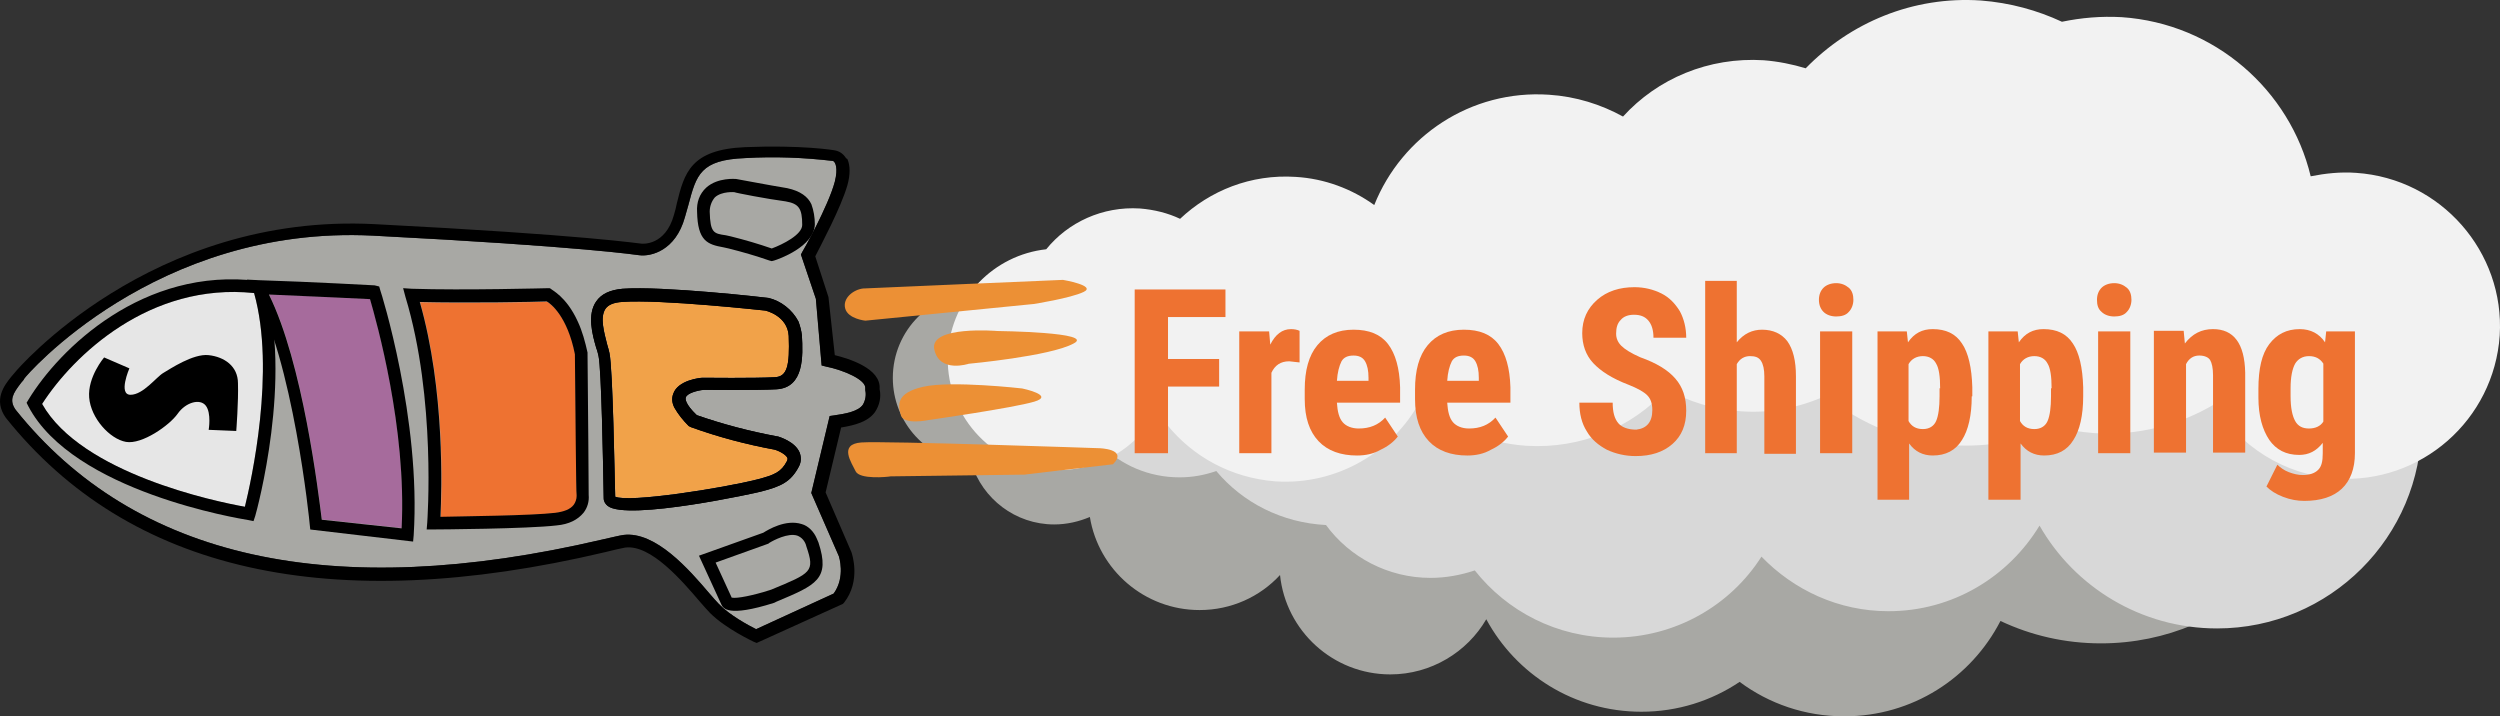 <?xml version="1.0" encoding="utf-8"?>
<!-- Generator: Adobe Illustrator 16.0.0, SVG Export Plug-In . SVG Version: 6.00 Build 0)  -->
<!DOCTYPE svg PUBLIC "-//W3C//DTD SVG 1.1//EN" "http://www.w3.org/Graphics/SVG/1.1/DTD/svg11.dtd">
<svg version="1.1" id="Layer_1" xmlns="http://www.w3.org/2000/svg" xmlns:xlink="http://www.w3.org/1999/xlink" x="0px" y="0px"
	 width="501.304px" height="143.641px" viewBox="39.043 307.886 501.304 143.641"
	 enable-background="new 39.043 307.886 501.304 143.641" xml:space="preserve">
<rect x="39.043" y="307.886" width="501.304" height="143.641" fill="#333333" stroke="none"/>
<path fill="#A8A8A4" d="M459.993,341.625c-23.615,0-43.199,17.165-46.886,39.629c-1.498-0.23-2.995-0.346-4.493-0.346
	c-7.258,0-14.055,2.189-19.699,5.991c-5.875-4.378-13.133-6.912-20.966-6.912c-16.129,0-29.837,10.944-33.984,25.689
	c-4.032-4.378-9.907-7.143-16.358-7.143c-6.336,0-12.096,2.649-16.128,7.027c-1.152-11.174-10.599-19.93-22.119-19.93
	c-4.838,0-9.216,1.498-12.787,4.147c-2.304-6.105-7.949-10.599-14.63-11.174c-2.189-7.027-8.755-12.211-16.589-12.211
	c-9.562,0-17.28,7.718-17.28,17.28c0,8.985,6.912,16.473,15.782,17.164c2.189,7.027,8.755,12.212,16.589,12.212
	c2.534,0,4.954-0.576,7.142-1.498c1.728,10.599,10.944,18.663,22.003,18.663c6.336,0,12.096-2.65,16.128-7.027
	c1.151,11.174,10.598,19.93,22.118,19.93c8.179,0,15.437-4.493,19.238-11.06c5.99,11.06,17.626,18.547,31.104,18.547
	c7.258,0,14.055-2.188,19.699-5.99c5.876,4.378,13.133,6.912,20.967,6.912c13.709,0,25.459-7.719,31.335-19.123
	c6.105,2.88,12.902,4.492,20.159,4.492c26.266,0,47.578-21.312,47.578-47.577S486.259,341.625,459.993,341.625z"/>
<path fill="#D8D8D8" d="M483.609,351.763c-16.243,0-30.183,9.446-36.864,23.155c-6.336-9.101-16.934-15.091-28.915-15.091
	c-12.441,0-23.501,6.451-29.722,16.243c-6.451-6.682-15.437-10.944-25.459-10.944c-9.331,0-17.855,3.571-24.076,9.562
	c-0.922-0.461-1.959-1.037-2.996-1.382c-3.916-12.327-15.552-21.312-29.146-21.312c-8.524,0-16.127,3.456-21.772,9.101
	c-2.765-1.267-5.875-1.958-9.101-1.958c-12.327,0-22.234,9.907-22.234,22.234c0,12.326,9.907,22.234,22.234,22.234
	c2.649,0,5.068-0.461,7.373-1.268c5.299,6.336,13.133,10.368,22.003,10.829c4.723,6.451,12.441,10.598,20.966,10.598
	c3.111,0,6.106-0.575,8.871-1.497c6.451,8.179,16.474,13.479,27.763,13.479c12.441,0,23.501-6.451,29.722-16.243
	c6.451,6.682,15.437,10.943,25.459,10.943c12.902,0,24.077-6.911,30.298-17.164c7.027,12.326,20.391,20.62,35.597,20.62
	c22.579,0,41.012-18.316,41.012-41.011S506.188,351.763,483.609,351.763z"/>
<path fill="#F2F2F2" d="M511.488,342.547c-3.11-0.23-6.221,0.115-9.102,0.691c-4.146-17.28-19.238-30.643-37.9-31.91
	c-4.147-0.23-8.063,0.115-11.98,0.921c-4.954-2.304-10.368-3.801-16.243-4.262c-13.709-0.922-26.266,4.493-35.137,13.594
	c-2.649-0.807-5.529-1.383-8.409-1.613c-11.06-0.691-21.312,3.687-28.224,11.29c-4.378-2.419-9.446-4.032-14.861-4.378
	c-15.667-1.037-29.491,8.294-35.021,22.119c-4.493-3.226-9.907-5.299-15.782-5.645c-8.985-0.576-17.165,2.765-23.155,8.41
	c-2.419-1.152-5.184-1.843-8.064-2.074c-7.488-0.46-14.4,2.765-18.777,8.179c-10.483,1.152-18.893,9.677-19.699,20.621
	c-0.807,12.211,8.525,22.809,20.736,23.616c7.488,0.461,14.4-2.765,18.778-8.179c1.498-0.115,2.995-0.46,4.377-0.921
	c5.184,6.451,12.902,10.714,21.773,11.405c12.326,0.806,23.501-5.876,29.03-16.128c5.645,5.069,13.018,8.41,21.197,8.986
	c11.059,0.691,21.312-3.687,28.224-11.29c4.378,2.419,9.446,4.032,14.86,4.378c6.106,0.46,11.866-0.807,17.05-3.111
	c6.912,5.645,15.667,9.332,25.229,9.908c7.373,0.461,14.516-0.922,20.852-3.687c2.419,0.691,5.069,1.037,7.719,1.267
	c8.755,0.576,17.049-1.613,24.076-5.76c5.069,8.295,13.939,14.17,24.423,14.861c17.05,1.152,31.68-11.751,32.832-28.685
	C541.325,358.445,528.537,343.699,511.488,342.547z"/>
<g id="Group_161" transform="translate(2685.416 336.429)">
	<path id="Path_599" fill="#A8A8A4" d="M-2482.761,31.381l-2.995-8.871l0.23-0.461c0.115-0.115,5.299-9.331,6.566-14.169
		c0.691-2.765,0.116-3.917-0.345-4.147c-5.876-0.691-11.751-0.921-17.626-0.576c-8.985,0.346-9.792,3.341-11.405,9.446
		c-0.23,0.806-0.46,1.613-0.691,2.419c-1.844,6.682-6.797,7.949-9.216,7.603c-0.115,0-10.944-1.728-53.337-3.917
		c-43.661-2.188-69.812,28.339-69.927,28.685s-0.46,0.576-0.691,0.921c-1.497,1.958-2.419,3.341-1.036,5.299
		c23.961,29.952,63.475,38.707,117.619,26.035c2.073-0.461,3.456-0.807,4.262-0.922c6.451-0.807,13.248,7.027,17.165,11.636
		c0.807,0.921,1.498,1.728,1.958,2.188c2.189,2.304,6.106,4.378,7.488,5.069l15.552-7.143c2.419-3.341,1.037-7.488,1.037-7.488
		l-5.53-12.672l3.687-15.437l0.806-0.115c2.419-0.346,4.954-0.806,5.875-2.188c0.46-0.807,0.691-1.843,0.46-2.88v-0.345
		c0.23-1.728-4.377-3.687-7.833-4.378l-0.921-0.23L-2482.761,31.381z"/>
	<path id="Path_600" fill="#E6E6E6" d="M-2597.27,73.083c1.268-5.184,6.221-27.302,1.844-42.854
		c-20.967-2.188-36.288,12.557-42.509,22.234C-2630.102,66.401-2603.145,72.046-2597.27,73.083z"/>
	<path id="Path_601" fill="#F1A249" d="M-2511.1,53.153c-0.46-0.921-0.576-1.843-0.23-2.765c0.921-2.765,5.414-3.226,5.875-3.226
		c0.23,0,10.599,0.115,14.516-0.115c2.419-0.115,2.995-2.189,2.765-8.294c-0.23-4.032-4.608-5.069-4.724-5.069
		s-20.852-2.304-28.685-1.728c-1.728,0.115-2.765,0.576-3.341,1.382c-1.152,1.728-0.23,4.838,0.346,7.143
		c0.23,0.691,0.346,1.267,0.461,1.728c0.691,3.226,1.036,24.999,1.151,28.799c2.765,1.268,21.658-1.728,28.455-3.455
		c3.572-0.922,4.838-1.498,5.991-3.687c0.115-0.23,0.115-0.346,0.115-0.576c-0.23-0.691-1.729-1.497-2.65-1.728
		c-5.645-1.037-11.29-2.535-16.704-4.493l-0.23-0.115l-0.115-0.115C-2509.372,55.803-2510.409,54.535-2511.1,53.153z"/>
	<path id="Path_602" fill="#EE7231" d="M-2531.029,42.555c-1.498-7.718-4.839-10.138-5.645-10.599
		c-2.304,0.115-15.898,0.346-25.46,0.115c5.069,17.741,4.378,37.786,4.147,43.085c4.378-0.115,18.202-0.23,23.04-0.807
		c1.728-0.23,2.995-0.691,3.687-1.613c0.346-0.461,0.576-1.152,0.576-1.729v-0.229
		C-2530.799,70.664-2530.914,53.038-2531.029,42.555z"/>
	<path id="Path_603" fill="#A66B9C" d="M-2565.82,77.345c1.037-20.045-5.068-41.587-6.336-45.965
		c-2.765-0.115-11.635-0.576-20.275-0.922c6.797,13.709,9.907,39.629,10.599,45.159L-2565.82,77.345z"/>
	<path id="Path_604" d="M-2598.998,57.876l-5.53-0.23c0,0,0.576-3.341-0.576-4.839c-1.152-1.498-4.032-0.691-5.645,1.613
		c-1.612,2.304-7.142,6.221-10.368,5.645c-3.226-0.576-7.027-4.723-7.373-8.87c-0.346-4.147,2.995-8.064,2.995-8.064l5.068,2.189
		c0,0-2.304,5.299,0.23,5.299s5.184-3.571,6.566-4.378c1.383-0.806,5.99-3.917,9.101-3.571c3.11,0.345,5.875,2.188,5.875,5.645
		C-2598.537,52.001-2598.998,57.876-2598.998,57.876z"/>
	<path id="Path_605" fill="#EC9035" d="M-2467.785,66.977c-0.576,0.115-6.221,0.691-7.027-1.037
		c-0.807-1.728-3.456-5.414,1.152-5.76c4.608-0.346,47.693,1.152,47.693,1.152s5.875,0.115,2.765,3.225
		c-6.221,0.691-17.741,2.074-17.741,2.074L-2467.785,66.977z"/>
	<path id="Path_606" fill="#EC9035" d="M-2472.854,35.758c0,0-3.456-0.346-4.032-2.419c-0.576-2.073,1.613-3.801,3.571-4.032
		c2.074-0.115,40.09-1.728,40.09-1.728s6.797,1.152,4.147,2.419c-2.649,1.268-10.022,2.419-10.022,2.419L-2472.854,35.758z"/>
	<path id="Path_607" fill="#EC9035" d="M-2460.182,55.688c0,0-4.953,1.037-5.529-0.922s-1.152-4.493,4.492-5.76
		c5.645-1.267,19.814,0.346,19.814,0.346s6.682,1.382,2.419,2.649S-2460.182,55.688-2460.182,55.688z"/>
	<path id="Path_608" fill="#EC9035" d="M-2452.117,44.398c0,0-5.875,1.958-6.912-2.88c-1.037-4.838,12.672-3.686,12.672-3.686
		s19.93,0.23,15.206,2.534C-2435.875,42.901-2452.117,44.398-2452.117,44.398z"/>
	<g id="Group_160" transform="translate(59.483)">
		<g id="Group_152">
			<path id="Path_609" d="M-2535.927,3.387c0.576,1.267,0.576,3.11,0,5.184c-1.268,4.493-5.414,12.211-6.451,14.285l2.649,8.179
				l1.268,11.635c2.765,0.691,9.331,2.649,8.985,6.796c0.346,1.613,0,3.226-0.922,4.608c-1.382,1.958-4.032,2.649-6.796,3.11
				l-3.11,13.018l5.184,11.981c0.115,0.345,1.958,5.759-1.498,10.137l-0.23,0.23l-17.28,7.834l-0.576-0.23
				c-0.23-0.115-5.645-2.649-8.755-5.76c-0.576-0.576-1.267-1.383-2.074-2.305c-3.456-4.032-9.792-11.52-14.976-10.828
				c-0.691,0.115-2.189,0.461-4.032,0.922c-55.065,13.017-95.501,3.916-120.154-26.958c-2.534-3.571-0.346-6.451,1.152-8.294
				c0.23-0.23,0.461-0.576,0.691-0.806c0.23-0.346,27.188-32.026,72.115-29.722c42.624,2.188,53.107,3.917,53.568,3.917
				c0.115,0,4.723,0.461,6.451-5.76c0.23-0.807,0.461-1.613,0.576-2.304c1.498-6.105,2.765-10.829,13.708-11.29
				c11.174-0.461,17.856,0.576,18.202,0.691c0.922,0.23,1.612,0.806,2.074,1.613C-2536.042,3.156-2536.042,3.272-2535.927,3.387z
				 M-2542.263,31.381l-2.995-8.871l0.23-0.461c0.116-0.115,5.299-9.331,6.566-14.169c0.691-2.765,0.115-3.917-0.346-4.147
				c-5.875-0.691-11.75-0.921-17.625-0.576c-8.986,0.346-9.792,3.341-11.405,9.446c-0.23,0.806-0.46,1.613-0.691,2.419
				c-1.843,6.682-6.796,7.949-9.216,7.603c-0.116,0-10.944-1.728-53.337-3.917c-43.661-2.188-69.812,28.339-69.927,28.685
				s-0.461,0.576-0.691,0.921c-1.498,1.958-2.419,3.341-1.037,5.299c23.961,29.952,63.475,38.707,117.62,26.035
				c2.073-0.461,3.456-0.807,4.262-0.922c6.451-0.807,13.248,7.027,17.165,11.636c0.807,0.921,1.498,1.728,1.958,2.188
				c2.188,2.304,6.105,4.378,7.488,5.069l15.552-7.143c2.42-3.341,1.037-7.488,1.037-7.488l-5.53-12.672l3.687-15.437l0.806-0.115
				c2.419-0.346,4.954-0.806,5.875-2.188c0.46-0.807,0.691-1.843,0.46-2.88v-0.345c0.23-1.728-4.377-3.687-7.833-4.378l-0.921-0.23
				L-2542.263,31.381z"/>
		</g>
		<g id="Group_153" transform="translate(151.321 30.49)">
			<path id="Path_610" d="M-2804.383-2.577l0.23,0.807c5.76,18.316-1.498,45.043-1.843,46.195l-0.346,1.037l-1.152-0.23
				c-1.382-0.23-35.021-5.646-44.006-22.81l-0.346-0.691l0.346-0.576c6.221-10.253,23.04-26.727,46.08-23.847L-2804.383-2.577z
				 M-2808.069,42.581c1.267-5.184,6.221-27.302,1.843-42.854c-20.966-2.189-36.288,12.557-42.508,22.233
				C-2840.901,35.899-2813.944,41.544-2808.069,42.581L-2808.069,42.581z"/>
		</g>
		<g id="Group_154" transform="translate(116.399 25.25)">
			<path id="Path_611" d="M-2746.215,3.654l0.23,0.807c0.115,0.23,8.179,25.805,6.682,49.076l-0.116,1.267l-20.62-2.419
				l-0.115-1.037c0-0.346-3.341-33.293-11.405-47.117l-1.152-1.958l2.304,0.115c10.944,0.346,23.155,1.037,23.271,1.037
				L-2746.215,3.654z M-2741.723,52.153c1.037-20.045-5.068-41.587-6.336-45.965c-2.765-0.115-11.635-0.576-20.275-0.922
				c6.797,13.709,9.907,39.629,10.599,45.158L-2741.723,52.153z"/>
		</g>
		<g id="Group_155" transform="translate(72.861 28.344)">
			<path id="Path_612" d="M-2662.863,7.58c0.922,1.958,1.498,4.147,1.959,6.221v0.23c0.115,10.137,0.23,27.187,0.23,28.338
				c0.116,1.268-0.23,2.535-1.037,3.572c-1.152,1.382-2.88,2.304-5.414,2.534c-5.875,0.69-23.847,0.806-24.653,0.806h-1.382
				l0.115-1.382c0-0.23,1.843-24.768-4.378-45.273l-0.46-1.728l1.728,0.115c10.368,0.345,27.188-0.115,27.417-0.115h0.23l0.23,0.115
				C-2668.161,1.244-2665.166,2.511-2662.863,7.58z M-2663.438,14.146c-1.498-7.604-4.838-10.138-5.645-10.599
				c-2.304,0.115-15.897,0.346-25.459,0.115c5.068,17.741,4.378,37.786,4.147,43.085c4.377-0.115,18.201-0.23,23.04-0.807
				c1.728-0.23,2.995-0.691,3.687-1.613c0.345-0.461,0.576-1.152,0.576-1.729v-0.23
				C-2663.208,42.37-2663.323,24.629-2663.438,14.146L-2663.438,14.146z"/>
		</g>
		<g id="Group_157" transform="translate(19.476 33.242)">
			<g id="Group_156">
				<path id="Path_613" d="M-2565.223,2.68c0.346,0.921,0.576,1.843,0.691,2.765c0.23,4.147,0.46,10.483-5.069,10.829
					c-4.032,0.23-14.169,0.115-14.63,0.115c-1.268,0.115-3.341,0.691-3.571,1.498c-0.116,0.23-0.23,1.267,2.188,3.571
					c5.299,1.843,10.598,3.226,16.128,4.263h0.115c0.346,0.115,3.456,1.037,4.378,3.226c0.346,0.921,0.346,1.843-0.115,2.765
					c-1.613,3.11-3.571,4.032-7.604,5.068c-0.23,0.115-26.842,5.99-30.759,2.881c-0.46-0.346-0.806-0.922-0.806-1.498l0,0
					c-0.116-7.027-0.461-25.92-1.037-28.569c-0.115-0.461-0.23-1.037-0.461-1.613c-0.806-2.765-1.843-6.682,0-9.332
					c1.037-1.498,2.765-2.304,5.3-2.534c8.063-0.576,28.454,1.728,29.261,1.843C-2568.794-1.468-2566.49,0.26-2565.223,2.68z
					 M-2590.106,19.959c-0.461-0.921-0.576-1.843-0.23-2.765c0.922-2.765,5.415-3.226,5.875-3.226c0.23,0,10.598,0.115,14.515-0.115
					c2.419-0.115,2.996-2.189,2.765-8.294c-0.23-4.032-4.607-5.069-4.723-5.069c-0.115,0-20.851-2.304-28.685-1.728
					c-1.728,0.115-2.765,0.576-3.341,1.383c-1.152,1.728-0.23,4.838,0.346,7.142c0.23,0.691,0.346,1.267,0.46,1.728
					c0.691,3.226,1.037,24.999,1.152,28.8c2.765,1.268,21.657-1.728,28.454-3.455c3.571-0.922,4.839-1.498,5.99-3.688
					c0.115-0.23,0.115-0.346,0.115-0.576c-0.23-0.69-1.728-1.497-2.649-1.728c-5.645-1.036-11.29-2.534-16.704-4.493l-0.23-0.115
					l-0.23-0.115C-2588.378,22.494-2589.3,21.342-2590.106,19.959L-2590.106,19.959z"/>
			</g>
			<path id="Path_614" d="M-2565.223,2.68c0.346,0.921,0.576,1.843,0.691,2.765c0.23,4.147,0.46,10.483-5.069,10.829
				c-4.032,0.23-14.169,0.115-14.63,0.115c-1.268,0.115-3.341,0.691-3.571,1.498c-0.116,0.23-0.23,1.267,2.188,3.571
				c5.299,1.843,10.598,3.226,16.128,4.263h0.115c0.346,0.115,3.456,1.037,4.378,3.226c0.346,0.921,0.346,1.843-0.115,2.765
				c-1.613,3.11-3.571,4.032-7.604,5.068c-0.23,0.115-26.842,5.99-30.759,2.881c-0.46-0.346-0.806-0.922-0.806-1.498l0,0
				c-0.116-7.027-0.461-25.92-1.037-28.569c-0.115-0.461-0.23-1.037-0.461-1.613c-0.806-2.765-1.843-6.682,0-9.332
				c1.037-1.498,2.765-2.304,5.3-2.534c8.063-0.576,28.454,1.728,29.261,1.843C-2568.794-1.468-2566.49,0.26-2565.223,2.68z
				 M-2590.106,19.959c-0.461-0.921-0.576-1.843-0.23-2.765c0.922-2.765,5.415-3.226,5.875-3.226c0.23,0,10.598,0.115,14.515-0.115
				c2.419-0.115,2.996-2.189,2.765-8.294c-0.23-4.032-4.607-5.069-4.723-5.069c-0.115,0-20.851-2.304-28.685-1.728
				c-1.728,0.115-2.765,0.576-3.341,1.383c-1.152,1.728-0.23,4.838,0.346,7.142c0.23,0.691,0.346,1.267,0.46,1.728
				c0.691,3.226,1.037,24.999,1.152,28.8c2.765,1.268,21.657-1.728,28.454-3.455c3.571-0.922,4.839-1.498,5.99-3.688
				c0.115-0.23,0.115-0.346,0.115-0.576c-0.23-0.69-1.728-1.497-2.649-1.728c-5.645-1.036-11.29-2.534-16.704-4.493l-0.23-0.115
				l-0.23-0.115C-2588.378,22.494-2589.3,21.342-2590.106,19.959L-2590.106,19.959z"/>
		</g>
		<g id="Group_158" transform="translate(14.356 8.209)">
			<path id="Path_615" d="M-2556.439,71.219c0.115,0.23,0.23,0.576,0.346,0.807c2.419,7.373-0.461,8.525-8.41,11.866l-0.46,0.23
				c-9.446,2.995-10.253,1.036-10.599,0.346l-4.493-9.792l12.902-4.608c0.921-0.576,4.493-2.765,7.718-1.728
				C-2558.167,68.686-2557.016,69.838-2556.439,71.219z M-2565.886,81.589l0.346-0.115c8.064-3.341,8.755-3.571,7.027-8.641
				c-0.23-1.037-0.922-1.843-1.844-2.188c-1.843-0.576-4.723,0.921-5.645,1.497l-0.115,0.115l-10.599,3.802l3.226,7.027
				C-2572.452,83.316-2569.111,82.625-2565.886,81.589L-2565.886,81.589z"/>
		</g>
		<g id="Group_159" transform="translate(16.328 95.535)">
			<path id="Path_616" d="M-2559.481-83.122c0.461,1.267,0.691,2.649,0.691,4.032c-0.115,4.493-7.373,7.027-8.18,7.258l-0.46,0.115
				l-0.46-0.115c-2.649-0.921-5.415-1.728-8.18-2.419c-0.346-0.115-0.691-0.115-1.036-0.23c-3.226-0.576-5.185-1.267-5.3-7.142
				c-0.115-1.843,0.461-3.571,1.844-4.838c2.304-2.074,5.875-1.728,5.99-1.728s6.682,1.267,10.252,1.843
				C-2561.669-85.772-2560.172-84.62-2559.481-83.122z M-2567.429-74.252c2.189-0.806,6.106-2.765,6.106-4.723
				c0-3.341-0.691-4.262-3.341-4.723c-3.571-0.461-10.138-1.728-10.253-1.843l0,0c0,0-2.534-0.23-3.917,1.037
				c-0.691,0.806-1.037,1.843-1.037,2.88c0.115,4.262,0.807,4.377,3.226,4.723c0.346,0.115,0.691,0.115,1.037,0.23
				C-2572.844-75.98-2570.079-75.173-2567.429-74.252L-2567.429-74.252z"/>
		</g>
	</g>
</g>
<g>
	<path fill="#EE7231" d="M283.507,385.401h-10.253v13.363h-6.682v-32.832h18.202v5.53h-11.52v8.41h10.253V385.401z"/>
	<path fill="#EE7231" d="M299.635,380.563l-2.073-0.23c-1.728,0-2.88,0.806-3.571,2.304v16.128h-6.451v-24.422h5.99l0.23,2.65
		c1.037-2.074,2.42-3.11,4.147-3.11c0.691,0,1.268,0.115,1.728,0.345V380.563z"/>
	<path fill="#EE7231" d="M311.155,399.226c-3.226,0-5.875-0.921-7.719-2.88c-1.843-1.958-2.765-4.723-2.765-8.41v-1.958
		c0-3.802,0.807-6.797,2.534-8.87c1.729-2.074,4.147-3.111,7.258-3.111s5.414,0.922,6.912,2.88c1.498,1.958,2.304,4.838,2.419,8.64
		v3.11h-12.672c0.115,1.843,0.461,3.111,1.152,3.917c0.691,0.807,1.843,1.267,3.226,1.267c2.188,0,3.917-0.691,5.299-2.188
		l2.534,3.801c-0.806,1.037-1.958,1.959-3.456,2.65C314.496,398.88,312.883,399.226,311.155,399.226z M307.123,384.25h6.336v-0.576
		c0-1.498-0.23-2.535-0.691-3.341c-0.46-0.807-1.267-1.152-2.304-1.152c-1.152,0-1.958,0.346-2.419,1.152
		C307.584,381.254,307.238,382.521,307.123,384.25z"/>
	<path fill="#EE7231" d="M333.273,399.226c-3.226,0-5.875-0.921-7.719-2.88c-1.843-1.958-2.765-4.723-2.765-8.41v-1.958
		c0-3.802,0.807-6.797,2.535-8.87c1.728-2.074,4.146-3.111,7.257-3.111s5.415,0.922,6.912,2.88c1.498,1.958,2.305,4.838,2.42,8.64
		v3.11h-12.673c0.115,1.843,0.461,3.111,1.152,3.917c0.691,0.807,1.843,1.267,3.226,1.267c2.188,0,3.917-0.691,5.299-2.188
		l2.535,3.801c-0.807,1.037-1.959,1.959-3.456,2.65C336.614,398.88,335.002,399.226,333.273,399.226z M329.241,384.25h6.336v-0.576
		c0-1.498-0.229-2.535-0.69-3.341c-0.461-0.807-1.268-1.152-2.305-1.152c-1.151,0-1.958,0.346-2.419,1.152
		C329.702,381.254,329.356,382.521,329.241,384.25z"/>
	<path fill="#EE7231" d="M370.368,390.125c0-1.383-0.346-2.304-1.037-2.996c-0.691-0.691-1.958-1.382-3.687-2.073
		c-3.341-1.268-5.645-2.765-7.143-4.378c-1.497-1.613-2.188-3.686-2.188-5.99c0-2.765,1.037-4.954,2.995-6.682
		c1.959-1.728,4.493-2.534,7.488-2.534c1.958,0,3.802,0.46,5.414,1.267c1.613,0.806,2.765,2.074,3.687,3.571
		c0.807,1.498,1.268,3.341,1.268,5.299h-6.566c0-1.498-0.346-2.649-1.037-3.456c-0.691-0.807-1.612-1.152-2.88-1.152
		c-1.152,0-2.073,0.346-2.649,1.037c-0.691,0.691-0.922,1.613-0.922,2.765c0,0.921,0.346,1.728,1.037,2.419
		c0.691,0.691,1.958,1.498,3.802,2.304c3.226,1.152,5.529,2.534,7.026,4.262c1.498,1.728,2.189,3.802,2.189,6.452
		c0,2.88-0.922,5.068-2.765,6.682c-1.844,1.612-4.263,2.419-7.373,2.419c-2.073,0-4.032-0.461-5.76-1.267
		c-1.729-0.922-3.11-2.074-4.032-3.687c-1.037-1.613-1.498-3.571-1.498-5.76h6.682c0,1.843,0.346,3.226,1.152,4.147
		c0.691,0.807,1.958,1.267,3.571,1.267C369.216,393.811,370.368,392.544,370.368,390.125z"/>
	<path fill="#EE7231" d="M387.303,376.531c1.382-1.728,3.11-2.535,5.068-2.535c2.188,0,3.917,0.807,5.069,2.304
		c1.151,1.613,1.728,3.917,1.728,7.027v15.552h-6.336v-15.552c0-1.382-0.23-2.419-0.691-3.11c-0.461-0.691-1.152-0.922-2.188-0.922
		c-1.152,0-2.074,0.576-2.649,1.613v17.856h-6.336v-34.56h6.336V376.531z"/>
	<path fill="#EE7231" d="M403.776,368.006c0-1.037,0.345-1.843,0.921-2.419c0.576-0.576,1.498-0.922,2.535-0.922
		c1.036,0,1.843,0.346,2.534,0.922c0.691,0.576,0.921,1.498,0.921,2.419s-0.345,1.843-0.921,2.419
		c-0.576,0.691-1.498,0.921-2.534,0.921c-1.037,0-1.959-0.346-2.535-0.921C404.121,369.85,403.776,369.043,403.776,368.006z
		 M410.458,398.765h-6.452v-24.422h6.452V398.765z"/>
	<path fill="#EE7231" d="M434.419,387.36c0,3.802-0.691,6.797-1.958,8.755c-1.268,2.074-3.226,3.11-5.875,3.11
		c-1.959,0-3.571-0.807-4.724-2.419v11.289h-6.336v-33.753h5.875l0.23,2.189c1.268-1.843,2.88-2.65,4.954-2.65
		c2.649,0,4.607,0.922,5.875,2.88c1.267,1.843,1.958,4.838,2.073,8.755v1.843H434.419z M428.083,385.747
		c0-2.304-0.23-4.032-0.807-4.954c-0.46-0.921-1.382-1.498-2.649-1.498c-1.267,0-2.304,0.576-2.88,1.613v11.405
		c0.576,1.037,1.498,1.613,2.88,1.613c1.268,0,2.189-0.576,2.649-1.613c0.461-1.037,0.691-2.765,0.691-4.954v-1.613H428.083z"/>
	<path fill="#EE7231" d="M456.768,387.36c0,3.802-0.69,6.797-1.958,8.755c-1.268,2.074-3.226,3.11-5.875,3.11
		c-1.959,0-3.571-0.807-4.724-2.419v11.289h-6.451v-33.753h5.875l0.23,2.189c1.268-1.843,2.881-2.65,4.954-2.65
		c2.649,0,4.607,0.922,5.875,2.88c1.268,1.843,1.958,4.838,2.073,8.755V387.36z M450.432,385.747c0-2.304-0.23-4.032-0.806-4.954
		c-0.461-0.921-1.383-1.498-2.65-1.498c-1.267,0-2.304,0.576-2.88,1.613v11.405c0.576,1.037,1.498,1.613,2.88,1.613
		c1.268,0,2.189-0.576,2.65-1.613c0.46-1.037,0.69-2.765,0.69-4.954v-1.613H450.432z"/>
	<path fill="#EE7231" d="M459.533,368.006c0-1.037,0.345-1.843,0.921-2.419c0.576-0.576,1.498-0.922,2.534-0.922
		c1.037,0,1.844,0.346,2.535,0.922c0.691,0.576,0.921,1.498,0.921,2.419s-0.345,1.843-0.921,2.419
		c-0.576,0.691-1.498,0.921-2.535,0.921c-1.036,0-1.958-0.346-2.534-0.921C459.764,369.85,459.533,369.043,459.533,368.006z
		 M466.215,398.765h-6.451v-24.422h6.451V398.765z"/>
	<path fill="#EE7231" d="M476.928,374.342l0.23,2.419c1.498-1.958,3.341-2.88,5.645-2.88c4.147,0,6.337,2.88,6.451,8.755v16.013
		h-6.451v-15.552c0-1.382-0.229-2.419-0.575-2.995c-0.346-0.576-1.152-0.922-2.189-0.922c-1.151,0-2.073,0.576-2.649,1.728v17.741
		h-6.451v-24.422h5.99V374.342z"/>
	<path fill="#EE7231" d="M491.904,385.862c0-4.032,0.69-7.027,2.188-8.985c1.498-1.958,3.456-2.996,6.105-2.996
		c2.188,0,3.917,0.922,5.069,2.65l0.23-2.189h5.76v24.422c0,3.11-0.922,5.53-2.649,7.143c-1.729,1.612-4.263,2.419-7.488,2.419
		c-1.383,0-2.765-0.23-4.263-0.807c-1.497-0.576-2.534-1.267-3.341-2.073l2.188-4.378c0.576,0.576,1.383,1.152,2.305,1.498
		s1.843,0.576,2.765,0.576c1.383,0,2.419-0.346,3.11-1.037s0.922-1.729,0.922-3.341v-2.073c-1.268,1.613-2.765,2.419-4.724,2.419
		c-2.649,0-4.607-1.036-5.99-2.995c-1.383-2.074-2.188-4.838-2.188-8.525V385.862L491.904,385.862z M498.355,387.36
		c0,2.304,0.346,3.917,0.921,4.954c0.576,1.037,1.498,1.498,2.766,1.498c1.267,0,2.304-0.46,2.88-1.382v-11.635
		c-0.691-1.037-1.613-1.498-2.88-1.498c-1.268,0-2.189,0.576-2.766,1.498c-0.575,1.037-0.921,2.65-0.921,4.954V387.36z"/>
</g>
</svg>

